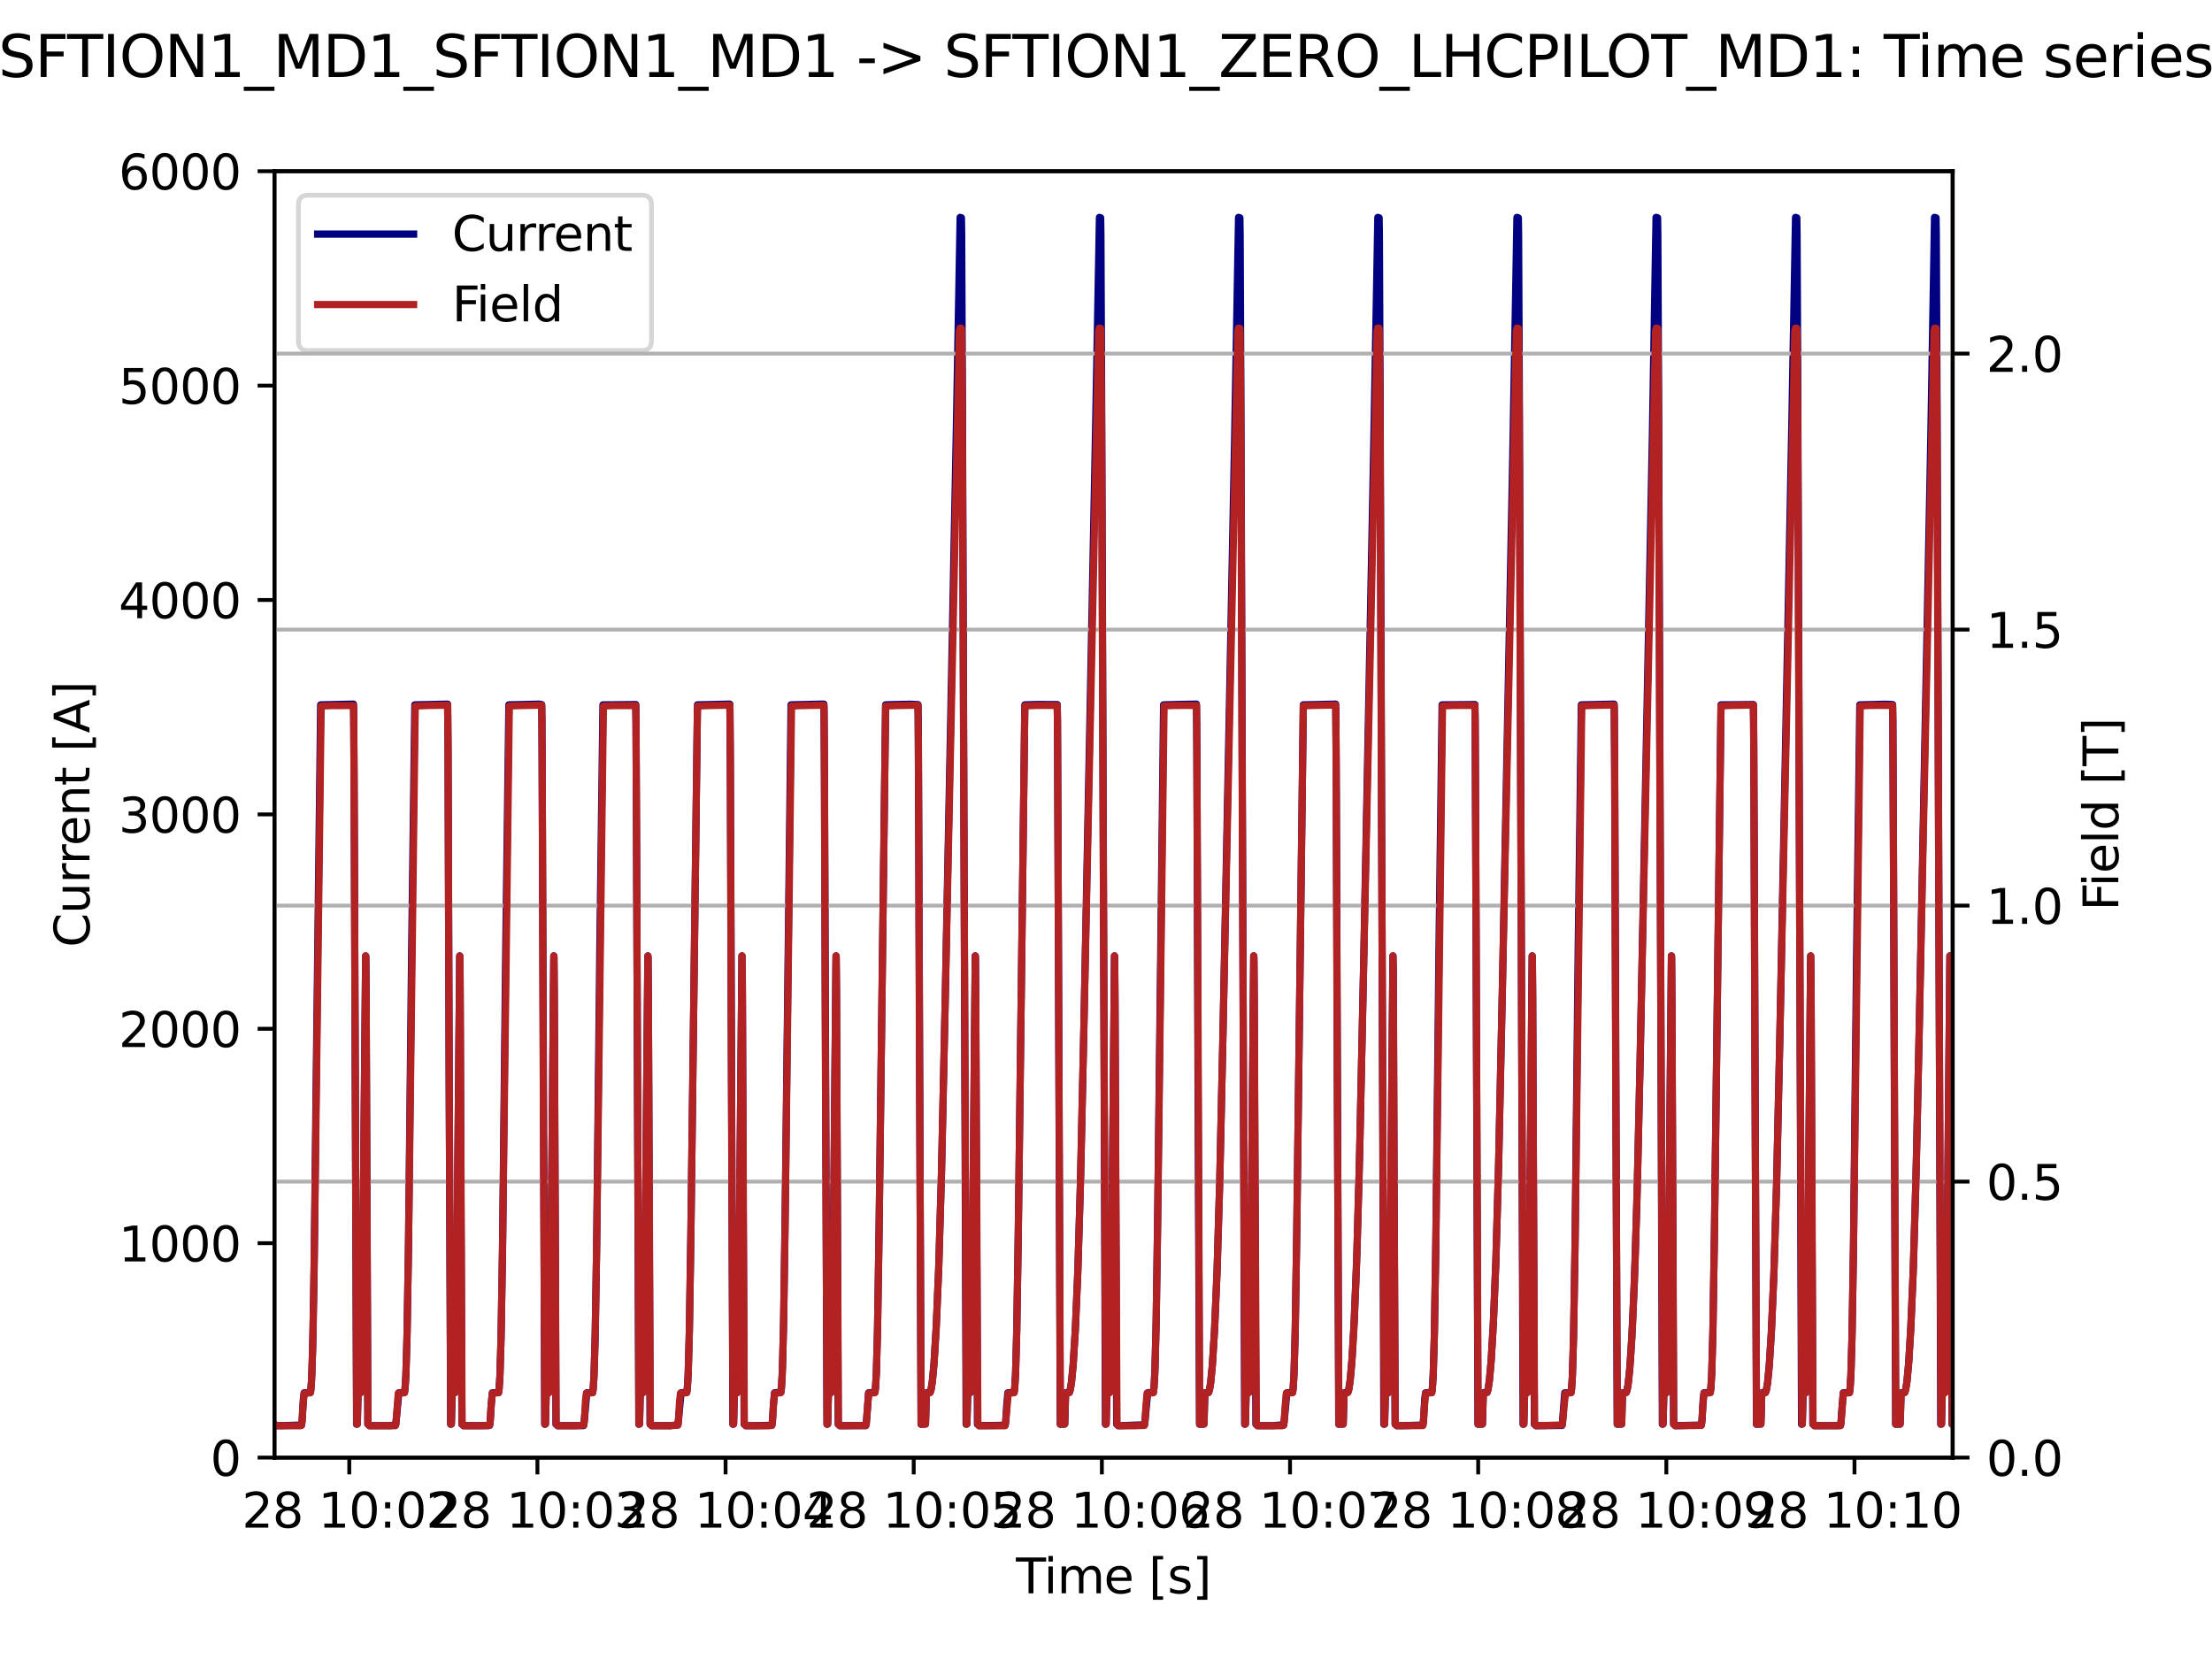<?xml version="1.0" encoding="utf-8" standalone="no"?>
<!DOCTYPE svg PUBLIC "-//W3C//DTD SVG 1.1//EN"
  "http://www.w3.org/Graphics/SVG/1.1/DTD/svg11.dtd">
<svg xmlns:xlink="http://www.w3.org/1999/xlink" width="460.8pt" height="345.6pt" viewBox="0 0 460.8 345.6" xmlns="http://www.w3.org/2000/svg" version="1.1">
 <defs>
  <style type="text/css">*{stroke-linejoin: round; stroke-linecap: butt}</style>
 </defs>
 <g id="figure_1">
  <g id="patch_1">
   <path d="M 0 345.6 
L 460.8 345.6 
L 460.8 0 
L 0 0 
z
" style="fill: #ffffff"/>
  </g>
  <g id="axes_1">
   <g id="patch_2">
    <path d="M 57.17 303.64 
L 406.78 303.64 
L 406.78 35.666 
L 57.17 35.666 
z
" style="fill: #ffffff"/>
   </g>
   <g id="matplotlib.axis_1">
    <g id="xtick_1">
     <g id="line2d_1">
      <defs>
       <path id="m1d687804c3" d="M 0 0 
L 0 3.5 
" style="stroke: #000000; stroke-width: 0.8"/>
      </defs>
      <g>
       <use xlink:href="#m1d687804c3" x="72.76" y="303.64" style="stroke: #000000; stroke-width: 0.8"/>
      </g>
     </g>
     <g id="text_1">
      <!-- 28 10:02 -->
      <g transform="translate(50.399 318.238) scale(0.1 -0.1)">
       <defs>
        <path id="DejaVuSans-32" d="M 1228 531 
L 3431 531 
L 3431 0 
L 469 0 
L 469 531 
Q 828 903 1448 1529 
Q 2069 2156 2228 2338 
Q 2531 2678 2651 2914 
Q 2772 3150 2772 3378 
Q 2772 3750 2511 3984 
Q 2250 4219 1831 4219 
Q 1534 4219 1204 4116 
Q 875 4013 500 3803 
L 500 4441 
Q 881 4594 1212 4672 
Q 1544 4750 1819 4750 
Q 2544 4750 2975 4387 
Q 3406 4025 3406 3419 
Q 3406 3131 3298 2873 
Q 3191 2616 2906 2266 
Q 2828 2175 2409 1742 
Q 1991 1309 1228 531 
z
" transform="scale(0.016)"/>
        <path id="DejaVuSans-38" d="M 2034 2216 
Q 1584 2216 1326 1975 
Q 1069 1734 1069 1313 
Q 1069 891 1326 650 
Q 1584 409 2034 409 
Q 2484 409 2743 651 
Q 3003 894 3003 1313 
Q 3003 1734 2745 1975 
Q 2488 2216 2034 2216 
z
M 1403 2484 
Q 997 2584 770 2862 
Q 544 3141 544 3541 
Q 544 4100 942 4425 
Q 1341 4750 2034 4750 
Q 2731 4750 3128 4425 
Q 3525 4100 3525 3541 
Q 3525 3141 3298 2862 
Q 3072 2584 2669 2484 
Q 3125 2378 3379 2068 
Q 3634 1759 3634 1313 
Q 3634 634 3220 271 
Q 2806 -91 2034 -91 
Q 1263 -91 848 271 
Q 434 634 434 1313 
Q 434 1759 690 2068 
Q 947 2378 1403 2484 
z
M 1172 3481 
Q 1172 3119 1398 2916 
Q 1625 2713 2034 2713 
Q 2441 2713 2670 2916 
Q 2900 3119 2900 3481 
Q 2900 3844 2670 4047 
Q 2441 4250 2034 4250 
Q 1625 4250 1398 4047 
Q 1172 3844 1172 3481 
z
" transform="scale(0.016)"/>
        <path id="DejaVuSans-20" transform="scale(0.016)"/>
        <path id="DejaVuSans-31" d="M 794 531 
L 1825 531 
L 1825 4091 
L 703 3866 
L 703 4441 
L 1819 4666 
L 2450 4666 
L 2450 531 
L 3481 531 
L 3481 0 
L 794 0 
L 794 531 
z
" transform="scale(0.016)"/>
        <path id="DejaVuSans-30" d="M 2034 4250 
Q 1547 4250 1301 3770 
Q 1056 3291 1056 2328 
Q 1056 1369 1301 889 
Q 1547 409 2034 409 
Q 2525 409 2770 889 
Q 3016 1369 3016 2328 
Q 3016 3291 2770 3770 
Q 2525 4250 2034 4250 
z
M 2034 4750 
Q 2819 4750 3233 4129 
Q 3647 3509 3647 2328 
Q 3647 1150 3233 529 
Q 2819 -91 2034 -91 
Q 1250 -91 836 529 
Q 422 1150 422 2328 
Q 422 3509 836 4129 
Q 1250 4750 2034 4750 
z
" transform="scale(0.016)"/>
        <path id="DejaVuSans-3a" d="M 750 794 
L 1409 794 
L 1409 0 
L 750 0 
L 750 794 
z
M 750 3309 
L 1409 3309 
L 1409 2516 
L 750 2516 
L 750 3309 
z
" transform="scale(0.016)"/>
       </defs>
       <use xlink:href="#DejaVuSans-32"/>
       <use xlink:href="#DejaVuSans-38" x="63.623"/>
       <use xlink:href="#DejaVuSans-20" x="127.246"/>
       <use xlink:href="#DejaVuSans-31" x="159.033"/>
       <use xlink:href="#DejaVuSans-30" x="222.656"/>
       <use xlink:href="#DejaVuSans-3a" x="286.279"/>
       <use xlink:href="#DejaVuSans-30" x="319.971"/>
       <use xlink:href="#DejaVuSans-32" x="383.594"/>
      </g>
     </g>
    </g>
    <g id="xtick_2">
     <g id="line2d_2">
      <g>
       <use xlink:href="#m1d687804c3" x="111.955" y="303.64" style="stroke: #000000; stroke-width: 0.8"/>
      </g>
     </g>
     <g id="text_2">
      <!-- 28 10:03 -->
      <g transform="translate(89.594 318.238) scale(0.1 -0.1)">
       <defs>
        <path id="DejaVuSans-33" d="M 2597 2516 
Q 3050 2419 3304 2112 
Q 3559 1806 3559 1356 
Q 3559 666 3084 287 
Q 2609 -91 1734 -91 
Q 1441 -91 1130 -33 
Q 819 25 488 141 
L 488 750 
Q 750 597 1062 519 
Q 1375 441 1716 441 
Q 2309 441 2620 675 
Q 2931 909 2931 1356 
Q 2931 1769 2642 2001 
Q 2353 2234 1838 2234 
L 1294 2234 
L 1294 2753 
L 1863 2753 
Q 2328 2753 2575 2939 
Q 2822 3125 2822 3475 
Q 2822 3834 2567 4026 
Q 2313 4219 1838 4219 
Q 1578 4219 1281 4162 
Q 984 4106 628 3988 
L 628 4550 
Q 988 4650 1302 4700 
Q 1616 4750 1894 4750 
Q 2613 4750 3031 4423 
Q 3450 4097 3450 3541 
Q 3450 3153 3228 2886 
Q 3006 2619 2597 2516 
z
" transform="scale(0.016)"/>
       </defs>
       <use xlink:href="#DejaVuSans-32"/>
       <use xlink:href="#DejaVuSans-38" x="63.623"/>
       <use xlink:href="#DejaVuSans-20" x="127.246"/>
       <use xlink:href="#DejaVuSans-31" x="159.033"/>
       <use xlink:href="#DejaVuSans-30" x="222.656"/>
       <use xlink:href="#DejaVuSans-3a" x="286.279"/>
       <use xlink:href="#DejaVuSans-30" x="319.971"/>
       <use xlink:href="#DejaVuSans-33" x="383.594"/>
      </g>
     </g>
    </g>
    <g id="xtick_3">
     <g id="line2d_3">
      <g>
       <use xlink:href="#m1d687804c3" x="151.151" y="303.64" style="stroke: #000000; stroke-width: 0.8"/>
      </g>
     </g>
     <g id="text_3">
      <!-- 28 10:04 -->
      <g transform="translate(128.79 318.238) scale(0.1 -0.1)">
       <defs>
        <path id="DejaVuSans-34" d="M 2419 4116 
L 825 1625 
L 2419 1625 
L 2419 4116 
z
M 2253 4666 
L 3047 4666 
L 3047 1625 
L 3713 1625 
L 3713 1100 
L 3047 1100 
L 3047 0 
L 2419 0 
L 2419 1100 
L 313 1100 
L 313 1709 
L 2253 4666 
z
" transform="scale(0.016)"/>
       </defs>
       <use xlink:href="#DejaVuSans-32"/>
       <use xlink:href="#DejaVuSans-38" x="63.623"/>
       <use xlink:href="#DejaVuSans-20" x="127.246"/>
       <use xlink:href="#DejaVuSans-31" x="159.033"/>
       <use xlink:href="#DejaVuSans-30" x="222.656"/>
       <use xlink:href="#DejaVuSans-3a" x="286.279"/>
       <use xlink:href="#DejaVuSans-30" x="319.971"/>
       <use xlink:href="#DejaVuSans-34" x="383.594"/>
      </g>
     </g>
    </g>
    <g id="xtick_4">
     <g id="line2d_4">
      <g>
       <use xlink:href="#m1d687804c3" x="190.346" y="303.64" style="stroke: #000000; stroke-width: 0.8"/>
      </g>
     </g>
     <g id="text_4">
      <!-- 28 10:05 -->
      <g transform="translate(167.985 318.238) scale(0.1 -0.1)">
       <defs>
        <path id="DejaVuSans-35" d="M 691 4666 
L 3169 4666 
L 3169 4134 
L 1269 4134 
L 1269 2991 
Q 1406 3038 1543 3061 
Q 1681 3084 1819 3084 
Q 2600 3084 3056 2656 
Q 3513 2228 3513 1497 
Q 3513 744 3044 326 
Q 2575 -91 1722 -91 
Q 1428 -91 1123 -41 
Q 819 9 494 109 
L 494 744 
Q 775 591 1075 516 
Q 1375 441 1709 441 
Q 2250 441 2565 725 
Q 2881 1009 2881 1497 
Q 2881 1984 2565 2268 
Q 2250 2553 1709 2553 
Q 1456 2553 1204 2497 
Q 953 2441 691 2322 
L 691 4666 
z
" transform="scale(0.016)"/>
       </defs>
       <use xlink:href="#DejaVuSans-32"/>
       <use xlink:href="#DejaVuSans-38" x="63.623"/>
       <use xlink:href="#DejaVuSans-20" x="127.246"/>
       <use xlink:href="#DejaVuSans-31" x="159.033"/>
       <use xlink:href="#DejaVuSans-30" x="222.656"/>
       <use xlink:href="#DejaVuSans-3a" x="286.279"/>
       <use xlink:href="#DejaVuSans-30" x="319.971"/>
       <use xlink:href="#DejaVuSans-35" x="383.594"/>
      </g>
     </g>
    </g>
    <g id="xtick_5">
     <g id="line2d_5">
      <g>
       <use xlink:href="#m1d687804c3" x="229.542" y="303.64" style="stroke: #000000; stroke-width: 0.8"/>
      </g>
     </g>
     <g id="text_5">
      <!-- 28 10:06 -->
      <g transform="translate(207.181 318.238) scale(0.1 -0.1)">
       <defs>
        <path id="DejaVuSans-36" d="M 2113 2584 
Q 1688 2584 1439 2293 
Q 1191 2003 1191 1497 
Q 1191 994 1439 701 
Q 1688 409 2113 409 
Q 2538 409 2786 701 
Q 3034 994 3034 1497 
Q 3034 2003 2786 2293 
Q 2538 2584 2113 2584 
z
M 3366 4563 
L 3366 3988 
Q 3128 4100 2886 4159 
Q 2644 4219 2406 4219 
Q 1781 4219 1451 3797 
Q 1122 3375 1075 2522 
Q 1259 2794 1537 2939 
Q 1816 3084 2150 3084 
Q 2853 3084 3261 2657 
Q 3669 2231 3669 1497 
Q 3669 778 3244 343 
Q 2819 -91 2113 -91 
Q 1303 -91 875 529 
Q 447 1150 447 2328 
Q 447 3434 972 4092 
Q 1497 4750 2381 4750 
Q 2619 4750 2861 4703 
Q 3103 4656 3366 4563 
z
" transform="scale(0.016)"/>
       </defs>
       <use xlink:href="#DejaVuSans-32"/>
       <use xlink:href="#DejaVuSans-38" x="63.623"/>
       <use xlink:href="#DejaVuSans-20" x="127.246"/>
       <use xlink:href="#DejaVuSans-31" x="159.033"/>
       <use xlink:href="#DejaVuSans-30" x="222.656"/>
       <use xlink:href="#DejaVuSans-3a" x="286.279"/>
       <use xlink:href="#DejaVuSans-30" x="319.971"/>
       <use xlink:href="#DejaVuSans-36" x="383.594"/>
      </g>
     </g>
    </g>
    <g id="xtick_6">
     <g id="line2d_6">
      <g>
       <use xlink:href="#m1d687804c3" x="268.737" y="303.64" style="stroke: #000000; stroke-width: 0.8"/>
      </g>
     </g>
     <g id="text_6">
      <!-- 28 10:07 -->
      <g transform="translate(246.376 318.238) scale(0.1 -0.1)">
       <defs>
        <path id="DejaVuSans-37" d="M 525 4666 
L 3525 4666 
L 3525 4397 
L 1831 0 
L 1172 0 
L 2766 4134 
L 525 4134 
L 525 4666 
z
" transform="scale(0.016)"/>
       </defs>
       <use xlink:href="#DejaVuSans-32"/>
       <use xlink:href="#DejaVuSans-38" x="63.623"/>
       <use xlink:href="#DejaVuSans-20" x="127.246"/>
       <use xlink:href="#DejaVuSans-31" x="159.033"/>
       <use xlink:href="#DejaVuSans-30" x="222.656"/>
       <use xlink:href="#DejaVuSans-3a" x="286.279"/>
       <use xlink:href="#DejaVuSans-30" x="319.971"/>
       <use xlink:href="#DejaVuSans-37" x="383.594"/>
      </g>
     </g>
    </g>
    <g id="xtick_7">
     <g id="line2d_7">
      <g>
       <use xlink:href="#m1d687804c3" x="307.932" y="303.64" style="stroke: #000000; stroke-width: 0.8"/>
      </g>
     </g>
     <g id="text_7">
      <!-- 28 10:08 -->
      <g transform="translate(285.572 318.238) scale(0.1 -0.1)">
       <use xlink:href="#DejaVuSans-32"/>
       <use xlink:href="#DejaVuSans-38" x="63.623"/>
       <use xlink:href="#DejaVuSans-20" x="127.246"/>
       <use xlink:href="#DejaVuSans-31" x="159.033"/>
       <use xlink:href="#DejaVuSans-30" x="222.656"/>
       <use xlink:href="#DejaVuSans-3a" x="286.279"/>
       <use xlink:href="#DejaVuSans-30" x="319.971"/>
       <use xlink:href="#DejaVuSans-38" x="383.594"/>
      </g>
     </g>
    </g>
    <g id="xtick_8">
     <g id="line2d_8">
      <g>
       <use xlink:href="#m1d687804c3" x="347.128" y="303.64" style="stroke: #000000; stroke-width: 0.8"/>
      </g>
     </g>
     <g id="text_8">
      <!-- 28 10:09 -->
      <g transform="translate(324.767 318.238) scale(0.1 -0.1)">
       <defs>
        <path id="DejaVuSans-39" d="M 703 97 
L 703 672 
Q 941 559 1184 500 
Q 1428 441 1663 441 
Q 2288 441 2617 861 
Q 2947 1281 2994 2138 
Q 2813 1869 2534 1725 
Q 2256 1581 1919 1581 
Q 1219 1581 811 2004 
Q 403 2428 403 3163 
Q 403 3881 828 4315 
Q 1253 4750 1959 4750 
Q 2769 4750 3195 4129 
Q 3622 3509 3622 2328 
Q 3622 1225 3098 567 
Q 2575 -91 1691 -91 
Q 1453 -91 1209 -44 
Q 966 3 703 97 
z
M 1959 2075 
Q 2384 2075 2632 2365 
Q 2881 2656 2881 3163 
Q 2881 3666 2632 3958 
Q 2384 4250 1959 4250 
Q 1534 4250 1286 3958 
Q 1038 3666 1038 3163 
Q 1038 2656 1286 2365 
Q 1534 2075 1959 2075 
z
" transform="scale(0.016)"/>
       </defs>
       <use xlink:href="#DejaVuSans-32"/>
       <use xlink:href="#DejaVuSans-38" x="63.623"/>
       <use xlink:href="#DejaVuSans-20" x="127.246"/>
       <use xlink:href="#DejaVuSans-31" x="159.033"/>
       <use xlink:href="#DejaVuSans-30" x="222.656"/>
       <use xlink:href="#DejaVuSans-3a" x="286.279"/>
       <use xlink:href="#DejaVuSans-30" x="319.971"/>
       <use xlink:href="#DejaVuSans-39" x="383.594"/>
      </g>
     </g>
    </g>
    <g id="xtick_9">
     <g id="line2d_9">
      <g>
       <use xlink:href="#m1d687804c3" x="386.323" y="303.64" style="stroke: #000000; stroke-width: 0.8"/>
      </g>
     </g>
     <g id="text_9">
      <!-- 28 10:10 -->
      <g transform="translate(363.962 318.238) scale(0.1 -0.1)">
       <use xlink:href="#DejaVuSans-32"/>
       <use xlink:href="#DejaVuSans-38" x="63.623"/>
       <use xlink:href="#DejaVuSans-20" x="127.246"/>
       <use xlink:href="#DejaVuSans-31" x="159.033"/>
       <use xlink:href="#DejaVuSans-30" x="222.656"/>
       <use xlink:href="#DejaVuSans-3a" x="286.279"/>
       <use xlink:href="#DejaVuSans-31" x="319.971"/>
       <use xlink:href="#DejaVuSans-30" x="383.594"/>
      </g>
     </g>
    </g>
    <g id="text_10">
     <!-- Time [s] -->
     <g transform="translate(211.646 331.917) scale(0.1 -0.1)">
      <defs>
       <path id="DejaVuSans-54" d="M -19 4666 
L 3928 4666 
L 3928 4134 
L 2272 4134 
L 2272 0 
L 1638 0 
L 1638 4134 
L -19 4134 
L -19 4666 
z
" transform="scale(0.016)"/>
       <path id="DejaVuSans-69" d="M 603 3500 
L 1178 3500 
L 1178 0 
L 603 0 
L 603 3500 
z
M 603 4863 
L 1178 4863 
L 1178 4134 
L 603 4134 
L 603 4863 
z
" transform="scale(0.016)"/>
       <path id="DejaVuSans-6d" d="M 3328 2828 
Q 3544 3216 3844 3400 
Q 4144 3584 4550 3584 
Q 5097 3584 5394 3201 
Q 5691 2819 5691 2113 
L 5691 0 
L 5113 0 
L 5113 2094 
Q 5113 2597 4934 2840 
Q 4756 3084 4391 3084 
Q 3944 3084 3684 2787 
Q 3425 2491 3425 1978 
L 3425 0 
L 2847 0 
L 2847 2094 
Q 2847 2600 2669 2842 
Q 2491 3084 2119 3084 
Q 1678 3084 1418 2786 
Q 1159 2488 1159 1978 
L 1159 0 
L 581 0 
L 581 3500 
L 1159 3500 
L 1159 2956 
Q 1356 3278 1631 3431 
Q 1906 3584 2284 3584 
Q 2666 3584 2933 3390 
Q 3200 3197 3328 2828 
z
" transform="scale(0.016)"/>
       <path id="DejaVuSans-65" d="M 3597 1894 
L 3597 1613 
L 953 1613 
Q 991 1019 1311 708 
Q 1631 397 2203 397 
Q 2534 397 2845 478 
Q 3156 559 3463 722 
L 3463 178 
Q 3153 47 2828 -22 
Q 2503 -91 2169 -91 
Q 1331 -91 842 396 
Q 353 884 353 1716 
Q 353 2575 817 3079 
Q 1281 3584 2069 3584 
Q 2775 3584 3186 3129 
Q 3597 2675 3597 1894 
z
M 3022 2063 
Q 3016 2534 2758 2815 
Q 2500 3097 2075 3097 
Q 1594 3097 1305 2825 
Q 1016 2553 972 2059 
L 3022 2063 
z
" transform="scale(0.016)"/>
       <path id="DejaVuSans-5b" d="M 550 4863 
L 1875 4863 
L 1875 4416 
L 1125 4416 
L 1125 -397 
L 1875 -397 
L 1875 -844 
L 550 -844 
L 550 4863 
z
" transform="scale(0.016)"/>
       <path id="DejaVuSans-73" d="M 2834 3397 
L 2834 2853 
Q 2591 2978 2328 3040 
Q 2066 3103 1784 3103 
Q 1356 3103 1142 2972 
Q 928 2841 928 2578 
Q 928 2378 1081 2264 
Q 1234 2150 1697 2047 
L 1894 2003 
Q 2506 1872 2764 1633 
Q 3022 1394 3022 966 
Q 3022 478 2636 193 
Q 2250 -91 1575 -91 
Q 1294 -91 989 -36 
Q 684 19 347 128 
L 347 722 
Q 666 556 975 473 
Q 1284 391 1588 391 
Q 1994 391 2212 530 
Q 2431 669 2431 922 
Q 2431 1156 2273 1281 
Q 2116 1406 1581 1522 
L 1381 1569 
Q 847 1681 609 1914 
Q 372 2147 372 2553 
Q 372 3047 722 3315 
Q 1072 3584 1716 3584 
Q 2034 3584 2315 3537 
Q 2597 3491 2834 3397 
z
" transform="scale(0.016)"/>
       <path id="DejaVuSans-5d" d="M 1947 4863 
L 1947 -844 
L 622 -844 
L 622 -397 
L 1369 -397 
L 1369 4416 
L 622 4416 
L 622 4863 
L 1947 4863 
z
" transform="scale(0.016)"/>
      </defs>
      <use xlink:href="#DejaVuSans-54"/>
      <use xlink:href="#DejaVuSans-69" x="57.959"/>
      <use xlink:href="#DejaVuSans-6d" x="85.742"/>
      <use xlink:href="#DejaVuSans-65" x="183.154"/>
      <use xlink:href="#DejaVuSans-20" x="244.678"/>
      <use xlink:href="#DejaVuSans-5b" x="276.465"/>
      <use xlink:href="#DejaVuSans-73" x="315.479"/>
      <use xlink:href="#DejaVuSans-5d" x="367.578"/>
     </g>
    </g>
   </g>
   <g id="matplotlib.axis_2">
    <g id="ytick_1">
     <g id="line2d_10">
      <defs>
       <path id="m967ad8c782" d="M 0 0 
L -3.5 0 
" style="stroke: #000000; stroke-width: 0.8"/>
      </defs>
      <g>
       <use xlink:href="#m967ad8c782" x="57.17" y="303.64" style="stroke: #000000; stroke-width: 0.8"/>
      </g>
     </g>
     <g id="text_11">
      <!-- 0 -->
      <g transform="translate(43.807 307.439) scale(0.1 -0.1)">
       <use xlink:href="#DejaVuSans-30"/>
      </g>
     </g>
    </g>
    <g id="ytick_2">
     <g id="line2d_11">
      <g>
       <use xlink:href="#m967ad8c782" x="57.17" y="258.978" style="stroke: #000000; stroke-width: 0.8"/>
      </g>
     </g>
     <g id="text_12">
      <!-- 1000 -->
      <g transform="translate(24.72 262.777) scale(0.1 -0.1)">
       <use xlink:href="#DejaVuSans-31"/>
       <use xlink:href="#DejaVuSans-30" x="63.623"/>
       <use xlink:href="#DejaVuSans-30" x="127.246"/>
       <use xlink:href="#DejaVuSans-30" x="190.869"/>
      </g>
     </g>
    </g>
    <g id="ytick_3">
     <g id="line2d_12">
      <g>
       <use xlink:href="#m967ad8c782" x="57.17" y="214.315" style="stroke: #000000; stroke-width: 0.8"/>
      </g>
     </g>
     <g id="text_13">
      <!-- 2000 -->
      <g transform="translate(24.72 218.115) scale(0.1 -0.1)">
       <use xlink:href="#DejaVuSans-32"/>
       <use xlink:href="#DejaVuSans-30" x="63.623"/>
       <use xlink:href="#DejaVuSans-30" x="127.246"/>
       <use xlink:href="#DejaVuSans-30" x="190.869"/>
      </g>
     </g>
    </g>
    <g id="ytick_4">
     <g id="line2d_13">
      <g>
       <use xlink:href="#m967ad8c782" x="57.17" y="169.653" style="stroke: #000000; stroke-width: 0.8"/>
      </g>
     </g>
     <g id="text_14">
      <!-- 3000 -->
      <g transform="translate(24.72 173.452) scale(0.1 -0.1)">
       <use xlink:href="#DejaVuSans-33"/>
       <use xlink:href="#DejaVuSans-30" x="63.623"/>
       <use xlink:href="#DejaVuSans-30" x="127.246"/>
       <use xlink:href="#DejaVuSans-30" x="190.869"/>
      </g>
     </g>
    </g>
    <g id="ytick_5">
     <g id="line2d_14">
      <g>
       <use xlink:href="#m967ad8c782" x="57.17" y="124.991" style="stroke: #000000; stroke-width: 0.8"/>
      </g>
     </g>
     <g id="text_15">
      <!-- 4000 -->
      <g transform="translate(24.72 128.79) scale(0.1 -0.1)">
       <use xlink:href="#DejaVuSans-34"/>
       <use xlink:href="#DejaVuSans-30" x="63.623"/>
       <use xlink:href="#DejaVuSans-30" x="127.246"/>
       <use xlink:href="#DejaVuSans-30" x="190.869"/>
      </g>
     </g>
    </g>
    <g id="ytick_6">
     <g id="line2d_15">
      <g>
       <use xlink:href="#m967ad8c782" x="57.17" y="80.328" style="stroke: #000000; stroke-width: 0.8"/>
      </g>
     </g>
     <g id="text_16">
      <!-- 5000 -->
      <g transform="translate(24.72 84.128) scale(0.1 -0.1)">
       <use xlink:href="#DejaVuSans-35"/>
       <use xlink:href="#DejaVuSans-30" x="63.623"/>
       <use xlink:href="#DejaVuSans-30" x="127.246"/>
       <use xlink:href="#DejaVuSans-30" x="190.869"/>
      </g>
     </g>
    </g>
    <g id="ytick_7">
     <g id="line2d_16">
      <g>
       <use xlink:href="#m967ad8c782" x="57.17" y="35.666" style="stroke: #000000; stroke-width: 0.8"/>
      </g>
     </g>
     <g id="text_17">
      <!-- 6000 -->
      <g transform="translate(24.72 39.465) scale(0.1 -0.1)">
       <use xlink:href="#DejaVuSans-36"/>
       <use xlink:href="#DejaVuSans-30" x="63.623"/>
       <use xlink:href="#DejaVuSans-30" x="127.246"/>
       <use xlink:href="#DejaVuSans-30" x="190.869"/>
      </g>
     </g>
    </g>
    <g id="text_18">
     <!-- Current [A] -->
     <g transform="translate(18.64 197.341) rotate(-90) scale(0.1 -0.1)">
      <defs>
       <path id="DejaVuSans-43" d="M 4122 4306 
L 4122 3641 
Q 3803 3938 3442 4084 
Q 3081 4231 2675 4231 
Q 1875 4231 1450 3742 
Q 1025 3253 1025 2328 
Q 1025 1406 1450 917 
Q 1875 428 2675 428 
Q 3081 428 3442 575 
Q 3803 722 4122 1019 
L 4122 359 
Q 3791 134 3420 21 
Q 3050 -91 2638 -91 
Q 1578 -91 968 557 
Q 359 1206 359 2328 
Q 359 3453 968 4101 
Q 1578 4750 2638 4750 
Q 3056 4750 3426 4639 
Q 3797 4528 4122 4306 
z
" transform="scale(0.016)"/>
       <path id="DejaVuSans-75" d="M 544 1381 
L 544 3500 
L 1119 3500 
L 1119 1403 
Q 1119 906 1312 657 
Q 1506 409 1894 409 
Q 2359 409 2629 706 
Q 2900 1003 2900 1516 
L 2900 3500 
L 3475 3500 
L 3475 0 
L 2900 0 
L 2900 538 
Q 2691 219 2414 64 
Q 2138 -91 1772 -91 
Q 1169 -91 856 284 
Q 544 659 544 1381 
z
M 1991 3584 
L 1991 3584 
z
" transform="scale(0.016)"/>
       <path id="DejaVuSans-72" d="M 2631 2963 
Q 2534 3019 2420 3045 
Q 2306 3072 2169 3072 
Q 1681 3072 1420 2755 
Q 1159 2438 1159 1844 
L 1159 0 
L 581 0 
L 581 3500 
L 1159 3500 
L 1159 2956 
Q 1341 3275 1631 3429 
Q 1922 3584 2338 3584 
Q 2397 3584 2469 3576 
Q 2541 3569 2628 3553 
L 2631 2963 
z
" transform="scale(0.016)"/>
       <path id="DejaVuSans-6e" d="M 3513 2113 
L 3513 0 
L 2938 0 
L 2938 2094 
Q 2938 2591 2744 2837 
Q 2550 3084 2163 3084 
Q 1697 3084 1428 2787 
Q 1159 2491 1159 1978 
L 1159 0 
L 581 0 
L 581 3500 
L 1159 3500 
L 1159 2956 
Q 1366 3272 1645 3428 
Q 1925 3584 2291 3584 
Q 2894 3584 3203 3211 
Q 3513 2838 3513 2113 
z
" transform="scale(0.016)"/>
       <path id="DejaVuSans-74" d="M 1172 4494 
L 1172 3500 
L 2356 3500 
L 2356 3053 
L 1172 3053 
L 1172 1153 
Q 1172 725 1289 603 
Q 1406 481 1766 481 
L 2356 481 
L 2356 0 
L 1766 0 
Q 1100 0 847 248 
Q 594 497 594 1153 
L 594 3053 
L 172 3053 
L 172 3500 
L 594 3500 
L 594 4494 
L 1172 4494 
z
" transform="scale(0.016)"/>
       <path id="DejaVuSans-41" d="M 2188 4044 
L 1331 1722 
L 3047 1722 
L 2188 4044 
z
M 1831 4666 
L 2547 4666 
L 4325 0 
L 3669 0 
L 3244 1197 
L 1141 1197 
L 716 0 
L 50 0 
L 1831 4666 
z
" transform="scale(0.016)"/>
      </defs>
      <use xlink:href="#DejaVuSans-43"/>
      <use xlink:href="#DejaVuSans-75" x="69.824"/>
      <use xlink:href="#DejaVuSans-72" x="133.203"/>
      <use xlink:href="#DejaVuSans-72" x="172.566"/>
      <use xlink:href="#DejaVuSans-65" x="211.43"/>
      <use xlink:href="#DejaVuSans-6e" x="272.953"/>
      <use xlink:href="#DejaVuSans-74" x="336.332"/>
      <use xlink:href="#DejaVuSans-20" x="375.541"/>
      <use xlink:href="#DejaVuSans-5b" x="407.328"/>
      <use xlink:href="#DejaVuSans-41" x="446.342"/>
      <use xlink:href="#DejaVuSans-5d" x="514.75"/>
     </g>
    </g>
   </g>
   <g id="line2d_17">
    <path d="M 57.17 296.685 
L 57.549 296.988 
L 58.581 296.989 
L 62.814 296.866 
L 62.945 295.837 
L 63.193 291.444 
L 63.363 290.145 
L 64.643 290.12 
L 64.735 289.699 
L 64.905 287.545 
L 65.127 281.124 
L 65.44 264.272 
L 65.858 226.164 
L 66.799 146.834 
L 67.217 146.818 
L 73.632 146.678 
L 73.671 147.711 
L 73.763 161.383 
L 74.285 296.693 
L 74.39 296.684 
L 74.429 296.652 
L 74.455 295.778 
L 74.586 290.184 
L 74.612 290.187 
L 75.148 290.056 
L 75.239 287.951 
L 75.461 275.146 
L 75.775 242.392 
L 76.167 199.134 
L 76.206 199.388 
L 76.271 207.63 
L 76.624 296.693 
L 76.729 296.682 
L 76.807 296.788 
L 76.964 296.989 
L 81.38 296.989 
L 82.425 296.811 
L 82.556 295.677 
L 83.078 290.146 
L 84.254 290.091 
L 84.359 289.486 
L 84.541 286.741 
L 84.777 278.953 
L 85.09 260.34 
L 85.757 197.769 
L 86.41 146.831 
L 93.23 146.679 
L 93.256 147.081 
L 93.334 155.768 
L 93.583 227.586 
L 93.883 296.693 
L 93.922 296.686 
L 94.027 296.65 
L 94.053 295.788 
L 94.184 290.185 
L 94.21 290.187 
L 94.732 290.145 
L 94.798 289.167 
L 94.954 282.247 
L 95.229 259.534 
L 95.764 199.134 
L 95.843 202.788 
L 96 245.991 
L 96.222 296.695 
L 96.274 296.686 
L 96.405 296.789 
L 96.561 296.989 
L 101.748 296.989 
L 101.996 296.912 
L 102.114 296.127 
L 102.323 292.704 
L 102.558 290.146 
L 103.852 290.091 
L 103.956 289.485 
L 104.139 286.742 
L 104.374 278.952 
L 104.688 260.339 
L 105.354 197.77 
L 106.007 146.83 
L 112.37 146.682 
L 112.841 146.768 
L 112.893 149.945 
L 113.01 175.743 
L 113.481 296.693 
L 113.533 296.685 
L 113.624 296.65 
L 113.651 295.788 
L 113.781 290.186 
L 113.807 290.186 
L 114.343 290.055 
L 114.434 287.951 
L 114.657 275.146 
L 114.97 242.392 
L 115.362 199.134 
L 115.401 199.388 
L 115.467 207.622 
L 115.819 296.694 
L 115.924 296.683 
L 116.002 296.789 
L 116.159 296.99 
L 121.555 296.985 
L 121.633 296.744 
L 121.777 295.324 
L 122.234 290.147 
L 123.449 290.092 
L 123.554 289.485 
L 123.737 286.741 
L 123.972 278.953 
L 124.286 260.34 
L 124.952 197.769 
L 125.605 146.831 
L 132.438 146.768 
L 132.491 149.945 
L 132.608 175.743 
L 133.078 296.694 
L 133.131 296.685 
L 133.222 296.651 
L 133.248 295.783 
L 133.379 290.185 
L 133.405 290.187 
L 133.941 290.055 
L 134.032 287.952 
L 134.254 275.146 
L 134.568 242.393 
L 134.96 199.134 
L 134.999 199.385 
L 135.064 207.629 
L 135.417 296.694 
L 135.522 296.682 
L 135.6 296.789 
L 135.757 296.989 
L 139.676 296.989 
L 141.218 296.811 
L 141.349 295.677 
L 141.871 290.147 
L 143.06 290.052 
L 143.178 289.229 
L 143.361 286.127 
L 143.609 277.16 
L 143.923 257.097 
L 145.294 146.83 
L 152.023 146.679 
L 152.062 147.712 
L 152.154 161.383 
L 152.676 296.692 
L 152.781 296.685 
L 152.82 296.651 
L 152.846 295.781 
L 152.977 290.186 
L 153.003 290.187 
L 153.525 290.146 
L 153.591 289.168 
L 153.747 282.248 
L 154.022 259.535 
L 154.558 199.134 
L 154.636 202.788 
L 154.793 245.991 
L 155.015 296.695 
L 155.067 296.687 
L 155.198 296.789 
L 155.355 296.989 
L 157.406 296.989 
L 160.79 296.912 
L 160.907 296.127 
L 161.116 292.704 
L 161.351 290.146 
L 162.671 290.003 
L 162.802 288.931 
L 162.998 285.088 
L 163.259 274.551 
L 163.572 252.384 
L 164.788 146.834 
L 165.271 146.816 
L 170.941 146.687 
L 171.621 146.678 
L 171.66 147.713 
L 171.751 161.382 
L 172.274 296.693 
L 172.378 296.682 
L 172.418 296.651 
L 172.444 295.783 
L 172.574 290.186 
L 172.6 290.189 
L 173.136 290.055 
L 173.228 287.952 
L 173.45 275.146 
L 173.763 242.393 
L 174.155 199.134 
L 174.194 199.387 
L 174.26 207.629 
L 174.613 296.695 
L 174.717 296.682 
L 174.795 296.788 
L 174.952 296.989 
L 180.361 296.971 
L 180.453 296.58 
L 180.609 294.713 
L 180.949 290.146 
L 180.962 290.147 
L 182.256 290.053 
L 182.373 289.229 
L 182.556 286.127 
L 182.804 277.161 
L 183.118 257.097 
L 184.49 146.829 
L 185.966 146.778 
L 187.586 146.743 
L 189.677 146.704 
L 191.231 146.769 
L 191.284 149.943 
L 191.401 175.743 
L 191.872 296.693 
L 191.924 296.685 
L 192.799 296.65 
L 192.825 295.785 
L 192.982 290.152 
L 193.217 290.129 
L 193.766 290.026 
L 193.949 289.477 
L 194.223 287.759 
L 194.589 283.804 
L 195.046 276.186 
L 195.569 263.606 
L 196.144 243.713 
L 196.889 209.163 
L 199.188 91.268 
L 200.011 45.283 
L 200.024 45.284 
L 200.286 45.37 
L 200.338 48.888 
L 200.481 80.868 
L 201.265 296.691 
L 201.292 296.69 
L 201.422 296.65 
L 201.448 295.787 
L 201.592 290.186 
L 201.605 290.188 
L 202.141 290.055 
L 202.232 287.952 
L 202.454 275.146 
L 202.768 242.392 
L 203.16 199.134 
L 203.199 199.389 
L 203.264 207.628 
L 203.617 296.694 
L 203.722 296.683 
L 203.787 296.735 
L 203.957 296.989 
L 209.392 296.912 
L 209.509 296.126 
L 209.705 292.956 
L 209.954 290.146 
L 211.26 290.052 
L 211.378 289.229 
L 211.561 286.127 
L 211.809 277.161 
L 212.123 257.097 
L 213.494 146.83 
L 215.833 146.758 
L 220.236 146.768 
L 220.288 149.942 
L 220.406 175.743 
L 220.876 296.694 
L 220.928 296.684 
L 221.804 296.65 
L 221.83 295.797 
L 221.987 290.152 
L 222.209 290.128 
L 222.758 290.048 
L 222.927 289.584 
L 223.189 288.071 
L 223.541 284.486 
L 223.999 277.207 
L 224.521 265.092 
L 225.083 246.301 
L 225.776 214.921 
L 228.193 91.269 
L 229.029 45.283 
L 229.29 45.369 
L 229.342 48.888 
L 229.486 80.865 
L 230.283 296.691 
L 230.296 296.69 
L 230.427 296.651 
L 230.453 295.786 
L 230.584 290.184 
L 230.61 290.187 
L 231.145 290.055 
L 231.237 287.951 
L 231.459 275.145 
L 231.772 242.393 
L 232.164 199.135 
L 232.204 199.384 
L 232.269 207.629 
L 232.622 296.693 
L 232.726 296.681 
L 232.805 296.788 
L 232.961 296.99 
L 233.575 296.989 
L 238.423 296.81 
L 238.553 295.677 
L 239.076 290.147 
L 240.278 290.002 
L 240.409 288.931 
L 240.605 285.088 
L 240.866 274.551 
L 241.179 252.384 
L 242.394 146.834 
L 242.826 146.817 
L 245.256 146.751 
L 249.228 146.678 
L 249.254 147.083 
L 249.332 155.77 
L 249.58 227.585 
L 249.881 296.692 
L 249.92 296.687 
L 250.469 296.685 
L 250.808 296.65 
L 250.835 295.788 
L 250.991 290.152 
L 251.24 290.129 
L 251.762 290.047 
L 251.932 289.584 
L 252.193 288.07 
L 252.546 284.487 
L 253.003 277.207 
L 253.526 265.092 
L 254.088 246.301 
L 254.78 214.92 
L 257.197 91.269 
L 258.007 45.283 
L 258.033 45.284 
L 258.295 45.37 
L 258.347 48.888 
L 258.491 80.867 
L 259.288 296.69 
L 259.301 296.689 
L 259.431 296.65 
L 259.458 295.784 
L 259.588 290.186 
L 259.614 290.187 
L 260.15 290.055 
L 260.241 287.952 
L 260.464 275.146 
L 260.777 242.392 
L 261.169 199.134 
L 261.208 199.389 
L 261.274 207.628 
L 261.626 296.694 
L 261.731 296.683 
L 261.809 296.789 
L 261.966 296.989 
L 265.115 296.99 
L 267.427 296.811 
L 267.571 295.505 
L 268.067 290.147 
L 269.269 290.052 
L 269.387 289.229 
L 269.57 286.128 
L 269.818 277.16 
L 270.132 257.097 
L 271.504 146.83 
L 278.232 146.678 
L 278.271 147.711 
L 278.363 161.384 
L 278.885 296.694 
L 278.99 296.684 
L 279.813 296.651 
L 279.839 295.786 
L 279.996 290.152 
L 280.218 290.129 
L 280.793 290.003 
L 280.989 289.359 
L 281.276 287.427 
L 281.655 283.085 
L 282.126 274.855 
L 282.661 261.278 
L 283.249 239.947 
L 284.111 198.927 
L 286.202 91.269 
L 287.025 45.284 
L 287.038 45.284 
L 287.299 45.369 
L 287.352 48.889 
L 287.495 80.867 
L 288.279 296.69 
L 288.305 296.69 
L 288.436 296.651 
L 288.462 295.785 
L 288.593 290.186 
L 288.619 290.187 
L 289.142 290.145 
L 289.207 289.167 
L 289.364 282.247 
L 289.638 259.534 
L 290.174 199.134 
L 290.252 202.788 
L 290.409 245.991 
L 290.631 296.694 
L 290.683 296.687 
L 290.814 296.789 
L 290.971 296.989 
L 292.212 296.989 
L 296.419 296.866 
L 296.549 295.837 
L 296.798 291.444 
L 296.968 290.146 
L 298.261 290.091 
L 298.365 289.486 
L 298.548 286.742 
L 298.784 278.952 
L 299.097 260.339 
L 299.763 197.77 
L 300.417 146.83 
L 307.25 146.768 
L 307.302 149.944 
L 307.42 175.743 
L 307.89 296.693 
L 307.942 296.685 
L 308.818 296.65 
L 308.844 295.786 
L 309.001 290.15 
L 309.301 290.129 
L 309.797 290.003 
L 309.993 289.358 
L 310.268 287.54 
L 310.634 283.449 
L 311.104 275.395 
L 311.627 262.456 
L 312.201 242.119 
L 312.985 205.324 
L 315.22 90.441 
L 316.003 45.283 
L 316.03 45.284 
L 316.304 45.37 
L 316.356 48.887 
L 316.5 80.865 
L 317.284 296.692 
L 317.31 296.69 
L 317.441 296.652 
L 317.467 295.782 
L 317.61 290.186 
L 317.624 290.187 
L 318.159 290.055 
L 318.251 287.952 
L 318.473 275.146 
L 318.786 242.393 
L 319.178 199.135 
L 319.217 199.385 
L 319.283 207.627 
L 319.636 296.695 
L 319.74 296.684 
L 319.818 296.789 
L 319.975 296.989 
L 321.7 296.989 
L 325.397 296.947 
L 325.502 296.375 
L 325.685 293.713 
L 325.972 290.146 
L 327.266 290.092 
L 327.37 289.485 
L 327.553 286.741 
L 327.788 278.953 
L 328.102 260.339 
L 328.768 197.769 
L 329.421 146.83 
L 336.241 146.679 
L 336.281 147.713 
L 336.372 161.381 
L 336.895 296.692 
L 336.999 296.684 
L 337.822 296.65 
L 337.848 295.788 
L 338.005 290.153 
L 338.227 290.129 
L 338.763 290.066 
L 338.92 289.682 
L 339.155 288.45 
L 339.495 285.283 
L 339.926 278.9 
L 340.448 267.562 
L 340.997 250.268 
L 341.65 221.959 
L 344.211 91.269 
L 344.982 45.283 
L 345.047 45.284 
L 345.309 45.37 
L 345.361 48.887 
L 345.505 80.866 
L 346.301 296.691 
L 346.315 296.69 
L 346.445 296.651 
L 346.471 295.783 
L 346.602 290.186 
L 346.628 290.187 
L 347.164 290.055 
L 347.255 287.952 
L 347.477 275.146 
L 347.791 242.393 
L 348.183 199.134 
L 348.222 199.386 
L 348.287 207.624 
L 348.64 296.695 
L 348.745 296.683 
L 348.81 296.735 
L 348.98 296.989 
L 354.428 296.866 
L 354.559 295.837 
L 354.807 291.444 
L 354.977 290.147 
L 356.283 290.052 
L 356.401 289.229 
L 356.584 286.127 
L 356.832 277.161 
L 357.146 257.097 
L 358.517 146.83 
L 365.259 146.768 
L 365.311 149.943 
L 365.429 175.744 
L 365.899 296.693 
L 365.951 296.685 
L 366.827 296.65 
L 366.853 295.789 
L 367.01 290.151 
L 367.258 290.129 
L 367.781 290.047 
L 367.95 289.584 
L 368.199 288.169 
L 368.551 284.65 
L 368.996 277.703 
L 369.518 265.814 
L 370.08 247.313 
L 370.746 217.48 
L 373.229 90.442 
L 374.039 45.283 
L 374.313 45.37 
L 374.365 48.887 
L 374.509 80.867 
L 375.293 296.692 
L 375.319 296.69 
L 375.45 296.651 
L 375.476 295.781 
L 375.607 290.185 
L 375.633 290.186 
L 376.155 290.145 
L 376.221 289.167 
L 376.377 282.247 
L 376.652 259.534 
L 377.187 199.135 
L 377.266 202.788 
L 377.423 245.991 
L 377.645 296.695 
L 377.697 296.687 
L 377.828 296.79 
L 377.984 296.989 
L 382.518 296.988 
L 383.406 296.946 
L 383.511 296.374 
L 383.694 293.712 
L 383.981 290.146 
L 385.275 290.092 
L 385.379 289.485 
L 385.562 286.741 
L 385.797 278.953 
L 386.111 260.34 
L 386.777 197.769 
L 387.431 146.83 
L 392.722 146.703 
L 394.264 146.768 
L 394.316 149.942 
L 394.433 175.743 
L 394.904 296.693 
L 394.956 296.684 
L 395.831 296.65 
L 395.858 295.79 
L 396.014 290.151 
L 396.236 290.129 
L 396.785 290.047 
L 396.955 289.584 
L 397.216 288.07 
L 397.569 284.486 
L 398.013 277.457 
L 398.549 265.091 
L 399.111 246.302 
L 399.803 214.921 
L 402.22 91.269 
L 402.991 45.282 
L 403.056 45.283 
L 403.318 45.371 
L 403.37 48.887 
L 403.514 80.866 
L 404.298 296.691 
L 404.324 296.69 
L 404.454 296.65 
L 404.481 295.779 
L 404.585 290.185 
L 404.637 290.188 
L 405.173 290.056 
L 405.264 287.951 
L 405.487 275.145 
L 405.8 242.393 
L 406.192 199.134 
L 406.231 199.389 
L 406.297 207.63 
L 406.649 296.695 
L 406.754 296.682 
L 406.78 296.684 
L 406.78 296.684 
" clip-path="url(#pa1f7467006)" style="fill: none; stroke: #000080; stroke-width: 1.5; stroke-linecap: square"/>
   </g>
   <g id="patch_3">
    <path d="M 57.17 303.64 
L 57.17 35.666 
" style="fill: none; stroke: #000000; stroke-width: 0.8; stroke-linejoin: miter; stroke-linecap: square"/>
   </g>
   <g id="patch_4">
    <path d="M 406.78 303.64 
L 406.78 35.666 
" style="fill: none; stroke: #000000; stroke-width: 0.8; stroke-linejoin: miter; stroke-linecap: square"/>
   </g>
   <g id="patch_5">
    <path d="M 57.17 303.64 
L 406.78 303.64 
" style="fill: none; stroke: #000000; stroke-width: 0.8; stroke-linejoin: miter; stroke-linecap: square"/>
   </g>
   <g id="patch_6">
    <path d="M 57.17 35.666 
L 406.78 35.666 
" style="fill: none; stroke: #000000; stroke-width: 0.8; stroke-linejoin: miter; stroke-linecap: square"/>
   </g>
   <g id="legend_1">
    <g id="patch_7">
     <path d="M 64.17 73.022 
L 133.723 73.022 
Q 135.723 73.022 135.723 71.022 
L 135.723 42.666 
Q 135.723 40.666 133.723 40.666 
L 64.17 40.666 
Q 62.17 40.666 62.17 42.666 
L 62.17 71.022 
Q 62.17 73.022 64.17 73.022 
z
" style="fill: #ffffff; opacity: 0.8; stroke: #cccccc; stroke-linejoin: miter"/>
    </g>
    <g id="line2d_18">
     <path d="M 66.17 48.765 
L 76.17 48.765 
L 86.17 48.765 
" style="fill: none; stroke: #000080; stroke-width: 1.5; stroke-linecap: square"/>
    </g>
    <g id="text_19">
     <!-- Current -->
     <g transform="translate(94.17 52.265) scale(0.1 -0.1)">
      <use xlink:href="#DejaVuSans-43"/>
      <use xlink:href="#DejaVuSans-75" x="69.824"/>
      <use xlink:href="#DejaVuSans-72" x="133.203"/>
      <use xlink:href="#DejaVuSans-72" x="172.566"/>
      <use xlink:href="#DejaVuSans-65" x="211.43"/>
      <use xlink:href="#DejaVuSans-6e" x="272.953"/>
      <use xlink:href="#DejaVuSans-74" x="336.332"/>
     </g>
    </g>
    <g id="line2d_19">
     <path d="M 66.17 63.443 
L 76.17 63.443 
L 86.17 63.443 
" style="fill: none; stroke: #b22222; stroke-width: 1.5; stroke-linecap: square"/>
    </g>
    <g id="text_20">
     <!-- Field -->
     <g transform="translate(94.17 66.943) scale(0.1 -0.1)">
      <defs>
       <path id="DejaVuSans-46" d="M 628 4666 
L 3309 4666 
L 3309 4134 
L 1259 4134 
L 1259 2759 
L 3109 2759 
L 3109 2228 
L 1259 2228 
L 1259 0 
L 628 0 
L 628 4666 
z
" transform="scale(0.016)"/>
       <path id="DejaVuSans-6c" d="M 603 4863 
L 1178 4863 
L 1178 0 
L 603 0 
L 603 4863 
z
" transform="scale(0.016)"/>
       <path id="DejaVuSans-64" d="M 2906 2969 
L 2906 4863 
L 3481 4863 
L 3481 0 
L 2906 0 
L 2906 525 
Q 2725 213 2448 61 
Q 2172 -91 1784 -91 
Q 1150 -91 751 415 
Q 353 922 353 1747 
Q 353 2572 751 3078 
Q 1150 3584 1784 3584 
Q 2172 3584 2448 3432 
Q 2725 3281 2906 2969 
z
M 947 1747 
Q 947 1113 1208 752 
Q 1469 391 1925 391 
Q 2381 391 2643 752 
Q 2906 1113 2906 1747 
Q 2906 2381 2643 2742 
Q 2381 3103 1925 3103 
Q 1469 3103 1208 2742 
Q 947 2381 947 1747 
z
" transform="scale(0.016)"/>
      </defs>
      <use xlink:href="#DejaVuSans-46"/>
      <use xlink:href="#DejaVuSans-69" x="50.27"/>
      <use xlink:href="#DejaVuSans-65" x="78.053"/>
      <use xlink:href="#DejaVuSans-6c" x="139.576"/>
      <use xlink:href="#DejaVuSans-64" x="167.359"/>
     </g>
    </g>
   </g>
  </g>
  <g id="axes_2">
   <g id="matplotlib.axis_3">
    <g id="ytick_8">
     <g id="line2d_20">
      <path d="M 57.17 303.64 
L 406.78 303.64 
" clip-path="url(#pa1f7467006)" style="fill: none; stroke: #b0b0b0; stroke-width: 0.8; stroke-linecap: square"/>
     </g>
     <g id="line2d_21">
      <defs>
       <path id="m5acb49243a" d="M 0 0 
L 3.5 0 
" style="stroke: #000000; stroke-width: 0.8"/>
      </defs>
      <g>
       <use xlink:href="#m5acb49243a" x="406.78" y="303.64" style="stroke: #000000; stroke-width: 0.8"/>
      </g>
     </g>
     <g id="text_21">
      <!-- 0.0 -->
      <g transform="translate(413.78 307.439) scale(0.1 -0.1)">
       <defs>
        <path id="DejaVuSans-2e" d="M 684 794 
L 1344 794 
L 1344 0 
L 684 0 
L 684 794 
z
" transform="scale(0.016)"/>
       </defs>
       <use xlink:href="#DejaVuSans-30"/>
       <use xlink:href="#DejaVuSans-2e" x="63.623"/>
       <use xlink:href="#DejaVuSans-30" x="95.41"/>
      </g>
     </g>
    </g>
    <g id="ytick_9">
     <g id="line2d_22">
      <path d="M 57.17 246.145 
L 406.78 246.145 
" clip-path="url(#pa1f7467006)" style="fill: none; stroke: #b0b0b0; stroke-width: 0.8; stroke-linecap: square"/>
     </g>
     <g id="line2d_23">
      <g>
       <use xlink:href="#m5acb49243a" x="406.78" y="246.145" style="stroke: #000000; stroke-width: 0.8"/>
      </g>
     </g>
     <g id="text_22">
      <!-- 0.5 -->
      <g transform="translate(413.78 249.944) scale(0.1 -0.1)">
       <use xlink:href="#DejaVuSans-30"/>
       <use xlink:href="#DejaVuSans-2e" x="63.623"/>
       <use xlink:href="#DejaVuSans-35" x="95.41"/>
      </g>
     </g>
    </g>
    <g id="ytick_10">
     <g id="line2d_24">
      <path d="M 57.17 188.649 
L 406.78 188.649 
" clip-path="url(#pa1f7467006)" style="fill: none; stroke: #b0b0b0; stroke-width: 0.8; stroke-linecap: square"/>
     </g>
     <g id="line2d_25">
      <g>
       <use xlink:href="#m5acb49243a" x="406.78" y="188.649" style="stroke: #000000; stroke-width: 0.8"/>
      </g>
     </g>
     <g id="text_23">
      <!-- 1.0 -->
      <g transform="translate(413.78 192.449) scale(0.1 -0.1)">
       <use xlink:href="#DejaVuSans-31"/>
       <use xlink:href="#DejaVuSans-2e" x="63.623"/>
       <use xlink:href="#DejaVuSans-30" x="95.41"/>
      </g>
     </g>
    </g>
    <g id="ytick_11">
     <g id="line2d_26">
      <path d="M 57.17 131.154 
L 406.78 131.154 
" clip-path="url(#pa1f7467006)" style="fill: none; stroke: #b0b0b0; stroke-width: 0.8; stroke-linecap: square"/>
     </g>
     <g id="line2d_27">
      <g>
       <use xlink:href="#m5acb49243a" x="406.78" y="131.154" style="stroke: #000000; stroke-width: 0.8"/>
      </g>
     </g>
     <g id="text_24">
      <!-- 1.5 -->
      <g transform="translate(413.78 134.953) scale(0.1 -0.1)">
       <use xlink:href="#DejaVuSans-31"/>
       <use xlink:href="#DejaVuSans-2e" x="63.623"/>
       <use xlink:href="#DejaVuSans-35" x="95.41"/>
      </g>
     </g>
    </g>
    <g id="ytick_12">
     <g id="line2d_28">
      <path d="M 57.17 73.659 
L 406.78 73.659 
" clip-path="url(#pa1f7467006)" style="fill: none; stroke: #b0b0b0; stroke-width: 0.8; stroke-linecap: square"/>
     </g>
     <g id="line2d_29">
      <g>
       <use xlink:href="#m5acb49243a" x="406.78" y="73.659" style="stroke: #000000; stroke-width: 0.8"/>
      </g>
     </g>
     <g id="text_25">
      <!-- 2.0 -->
      <g transform="translate(413.78 77.458) scale(0.1 -0.1)">
       <use xlink:href="#DejaVuSans-32"/>
       <use xlink:href="#DejaVuSans-2e" x="63.623"/>
       <use xlink:href="#DejaVuSans-30" x="95.41"/>
      </g>
     </g>
    </g>
    <g id="text_26">
     <!-- Field [T] -->
     <g transform="translate(441.282 189.74) rotate(-90) scale(0.1 -0.1)">
      <use xlink:href="#DejaVuSans-46"/>
      <use xlink:href="#DejaVuSans-69" x="50.27"/>
      <use xlink:href="#DejaVuSans-65" x="78.053"/>
      <use xlink:href="#DejaVuSans-6c" x="139.576"/>
      <use xlink:href="#DejaVuSans-64" x="167.359"/>
      <use xlink:href="#DejaVuSans-20" x="230.836"/>
      <use xlink:href="#DejaVuSans-5b" x="262.623"/>
      <use xlink:href="#DejaVuSans-54" x="301.637"/>
      <use xlink:href="#DejaVuSans-5d" x="362.721"/>
     </g>
    </g>
   </g>
   <g id="line2d_30">
    <path d="M 57.17 296.709 
L 57.549 297.017 
L 62.605 297.012 
L 62.801 296.937 
L 62.919 296.165 
L 63.115 293.022 
L 63.363 290.234 
L 64.669 290.136 
L 64.787 289.314 
L 64.97 286.215 
L 65.218 277.245 
L 65.532 257.142 
L 66.904 147.081 
L 68.929 146.991 
L 73.645 146.977 
L 73.697 150 
L 73.815 175.57 
L 74.311 296.677 
L 74.338 296.675 
L 74.429 296.648 
L 74.455 295.778 
L 74.586 290.271 
L 74.612 290.273 
L 75.148 290.14 
L 75.239 288.038 
L 75.461 275.228 
L 75.775 242.407 
L 76.18 199.132 
L 76.206 199.379 
L 76.271 207.558 
L 76.65 296.705 
L 76.729 296.704 
L 76.807 296.811 
L 76.964 297.013 
L 82.373 296.994 
L 82.464 296.611 
L 82.621 294.765 
L 82.974 290.233 
L 84.267 290.136 
L 84.385 289.314 
L 84.568 286.216 
L 84.816 277.244 
L 85.129 257.142 
L 86.501 147.082 
L 88.748 146.985 
L 93.23 146.896 
L 93.256 147.267 
L 93.334 155.714 
L 93.569 223.454 
L 93.909 296.678 
L 94.027 296.648 
L 94.053 295.781 
L 94.184 290.272 
L 94.21 290.273 
L 94.745 290.14 
L 94.837 288.038 
L 95.059 275.228 
L 95.372 242.407 
L 95.777 199.132 
L 95.804 199.377 
L 95.869 207.558 
L 96.261 296.705 
L 96.326 296.703 
L 96.405 296.811 
L 96.561 297.014 
L 99.449 297.016 
L 101.996 296.936 
L 102.114 296.164 
L 102.31 293.021 
L 102.558 290.233 
L 103.865 290.136 
L 103.982 289.314 
L 104.165 286.216 
L 104.414 277.245 
L 104.727 257.143 
L 106.099 147.082 
L 107.824 147 
L 112.827 146.896 
L 112.854 147.268 
L 112.932 155.717 
L 113.167 223.454 
L 113.507 296.678 
L 113.624 296.649 
L 113.651 295.78 
L 113.781 290.272 
L 113.807 290.273 
L 114.343 290.14 
L 114.434 288.039 
L 114.657 275.228 
L 114.97 242.408 
L 115.375 199.133 
L 115.401 199.378 
L 115.467 207.554 
L 115.846 296.706 
L 115.924 296.704 
L 116.002 296.811 
L 116.159 297.014 
L 119.843 297.015 
L 121.607 296.892 
L 121.738 295.879 
L 121.986 291.517 
L 122.156 290.233 
L 123.463 290.136 
L 123.58 289.314 
L 123.763 286.216 
L 124.011 277.245 
L 124.325 257.142 
L 125.697 147.082 
L 127.63 146.994 
L 132.438 146.978 
L 132.491 150.003 
L 132.608 175.571 
L 133.105 296.679 
L 133.131 296.677 
L 133.222 296.649 
L 133.248 295.779 
L 133.379 290.272 
L 133.405 290.275 
L 133.941 290.141 
L 134.032 288.04 
L 134.254 275.229 
L 134.568 242.408 
L 134.973 199.134 
L 134.999 199.378 
L 135.064 207.56 
L 135.482 296.706 
L 135.522 296.705 
L 135.6 296.812 
L 135.757 297.015 
L 139.337 297.016 
L 141.205 296.893 
L 141.336 295.88 
L 141.571 291.769 
L 141.754 290.233 
L 143.06 290.136 
L 143.178 289.314 
L 143.361 286.216 
L 143.609 277.245 
L 143.923 257.143 
L 145.294 147.082 
L 147.228 146.994 
L 152.023 146.896 
L 152.049 147.267 
L 152.127 155.714 
L 152.363 223.454 
L 152.702 296.677 
L 152.82 296.648 
L 152.846 295.779 
L 152.977 290.273 
L 153.003 290.274 
L 153.538 290.14 
L 153.63 288.039 
L 153.852 275.229 
L 154.166 242.407 
L 154.571 199.133 
L 154.597 199.377 
L 154.662 207.556 
L 155.054 296.705 
L 155.119 296.704 
L 155.198 296.811 
L 155.355 297.014 
L 160.149 297.013 
L 160.79 296.937 
L 160.907 296.165 
L 161.103 293.022 
L 161.351 290.233 
L 162.658 290.136 
L 162.776 289.314 
L 162.958 286.216 
L 163.207 277.245 
L 163.52 257.143 
L 164.892 147.083 
L 166.538 147.002 
L 171.621 146.897 
L 171.647 147.268 
L 171.725 155.717 
L 171.96 223.455 
L 172.3 296.679 
L 172.418 296.649 
L 172.444 295.78 
L 172.574 290.273 
L 172.6 290.274 
L 173.136 290.141 
L 173.228 288.039 
L 173.45 275.229 
L 173.763 242.408 
L 174.168 199.133 
L 174.194 199.379 
L 174.26 207.56 
L 174.652 296.706 
L 174.717 296.704 
L 174.795 296.812 
L 174.952 297.015 
L 180.374 296.971 
L 180.479 296.41 
L 180.649 294.024 
L 180.949 290.233 
L 182.256 290.136 
L 182.373 289.314 
L 182.556 286.216 
L 182.804 277.245 
L 183.118 257.143 
L 184.49 147.083 
L 186.632 146.989 
L 191.218 146.897 
L 191.244 147.268 
L 191.323 155.716 
L 191.558 223.454 
L 191.898 296.678 
L 192.799 296.657 
L 192.825 295.789 
L 192.982 290.238 
L 193.204 290.214 
L 193.766 290.11 
L 193.949 289.563 
L 194.21 287.954 
L 194.563 284.243 
L 195.02 276.794 
L 195.543 264.429 
L 196.105 245.308 
L 196.81 212.988 
L 199.854 68.96 
L 199.998 68.346 
L 200.286 68.387 
L 200.338 70.22 
L 200.468 86.652 
L 200.795 171.622 
L 201.344 296.686 
L 201.422 296.657 
L 201.448 295.79 
L 201.592 290.273 
L 201.605 290.275 
L 202.141 290.141 
L 202.232 288.04 
L 202.454 275.23 
L 202.768 242.41 
L 203.173 199.128 
L 203.199 199.375 
L 203.264 207.556 
L 203.709 296.706 
L 203.722 296.706 
L 203.8 296.812 
L 203.957 297.015 
L 209.353 297.01 
L 209.431 296.774 
L 209.575 295.374 
L 210.032 290.235 
L 211.26 290.138 
L 211.378 289.316 
L 211.561 286.217 
L 211.809 277.246 
L 212.123 257.144 
L 213.494 147.052 
L 216.029 146.95 
L 220.236 146.949 
L 220.288 149.979 
L 220.406 175.562 
L 220.902 296.677 
L 220.928 296.676 
L 221.804 296.657 
L 221.83 295.79 
L 221.987 290.239 
L 222.222 290.214 
L 222.771 290.111 
L 222.954 289.564 
L 223.215 287.955 
L 223.568 284.244 
L 224.025 276.796 
L 224.547 264.43 
L 225.109 245.309 
L 225.815 212.988 
L 228.859 68.96 
L 229.003 68.346 
L 229.29 68.387 
L 229.342 70.221 
L 229.473 86.653 
L 229.8 171.622 
L 230.348 296.687 
L 230.427 296.658 
L 230.453 295.792 
L 230.584 290.274 
L 230.61 290.276 
L 231.145 290.142 
L 231.237 288.042 
L 231.459 275.232 
L 231.772 242.411 
L 232.178 199.129 
L 232.204 199.375 
L 232.269 207.558 
L 232.687 296.707 
L 232.726 296.705 
L 232.805 296.813 
L 232.961 297.017 
L 235.979 297.019 
L 238.397 296.94 
L 238.514 296.168 
L 238.71 293.025 
L 238.958 290.235 
L 240.265 290.137 
L 240.382 289.315 
L 240.565 286.216 
L 240.814 277.245 
L 241.127 257.144 
L 242.499 147.051 
L 244.537 146.961 
L 249.241 146.947 
L 249.293 149.979 
L 249.41 175.56 
L 249.92 296.675 
L 249.933 296.674 
L 250.808 296.655 
L 250.835 295.787 
L 250.991 290.239 
L 251.253 290.214 
L 251.775 290.111 
L 251.958 289.563 
L 252.219 287.955 
L 252.572 284.244 
L 253.029 276.795 
L 253.552 264.43 
L 254.114 245.309 
L 254.819 212.987 
L 257.864 68.96 
L 258.007 68.346 
L 258.295 68.387 
L 258.347 70.22 
L 258.478 86.653 
L 258.804 171.622 
L 259.353 296.686 
L 259.431 296.657 
L 259.458 295.788 
L 259.588 290.273 
L 259.614 290.275 
L 260.15 290.142 
L 260.241 288.041 
L 260.464 275.23 
L 260.777 242.41 
L 261.182 199.129 
L 261.208 199.375 
L 261.274 207.556 
L 261.718 296.706 
L 261.731 296.705 
L 261.809 296.813 
L 261.966 297.015 
L 267.009 297.015 
L 267.401 296.939 
L 267.519 296.167 
L 267.715 293.023 
L 267.963 290.235 
L 269.269 290.138 
L 269.387 289.316 
L 269.57 286.217 
L 269.818 277.246 
L 270.132 257.144 
L 271.504 147.051 
L 273.267 146.968 
L 278.232 146.866 
L 278.258 147.239 
L 278.337 155.698 
L 278.572 223.45 
L 278.912 296.676 
L 279.813 296.656 
L 279.839 295.789 
L 279.996 290.239 
L 280.218 290.214 
L 280.78 290.111 
L 280.963 289.563 
L 281.224 287.955 
L 281.577 284.243 
L 282.034 276.795 
L 282.557 264.429 
L 283.118 245.308 
L 283.824 212.987 
L 286.868 68.96 
L 287.012 68.345 
L 287.299 68.386 
L 287.352 70.22 
L 287.482 86.652 
L 287.809 171.621 
L 288.358 296.686 
L 288.436 296.657 
L 288.462 295.788 
L 288.593 290.273 
L 288.619 290.274 
L 289.142 290.23 
L 289.207 289.255 
L 289.364 282.338 
L 289.638 259.59 
L 290.187 199.128 
L 290.252 202.73 
L 290.409 245.939 
L 290.657 296.706 
L 290.683 296.705 
L 290.814 296.812 
L 290.971 297.016 
L 296.393 296.973 
L 296.497 296.411 
L 296.68 293.775 
L 296.968 290.235 
L 298.274 290.138 
L 298.392 289.316 
L 298.575 286.217 
L 298.823 277.246 
L 299.136 257.144 
L 300.508 147.051 
L 302.964 146.951 
L 307.25 146.948 
L 307.302 149.98 
L 307.42 175.561 
L 307.916 296.676 
L 307.942 296.675 
L 308.818 296.656 
L 308.844 295.788 
L 309.001 290.238 
L 309.249 290.215 
L 309.797 290.088 
L 309.98 289.506 
L 310.255 287.741 
L 310.621 283.722 
L 311.078 276.018 
L 311.6 263.298 
L 312.175 243.213 
L 312.933 207.868 
L 315.873 68.96 
L 316.016 68.346 
L 316.304 68.387 
L 316.356 70.221 
L 316.487 86.654 
L 316.813 171.622 
L 317.362 296.687 
L 317.441 296.657 
L 317.467 295.787 
L 317.61 290.274 
L 317.624 290.275 
L 318.159 290.142 
L 318.251 288.041 
L 318.473 275.23 
L 318.786 242.41 
L 319.191 199.128 
L 319.217 199.373 
L 319.283 207.556 
L 319.675 296.706 
L 319.74 296.705 
L 319.818 296.812 
L 319.975 297.016 
L 325.436 296.84 
L 325.567 295.722 
L 326.103 290.234 
L 327.279 290.137 
L 327.396 289.315 
L 327.579 286.217 
L 327.827 277.245 
L 328.141 257.143 
L 329.513 147.051 
L 331.459 146.962 
L 336.241 146.865 
L 336.267 147.237 
L 336.346 155.697 
L 336.581 223.449 
L 336.921 296.676 
L 337.822 296.655 
L 337.848 295.788 
L 338.005 290.24 
L 338.24 290.215 
L 338.802 290.088 
L 338.998 289.446 
L 339.272 287.63 
L 339.638 283.543 
L 340.109 275.487 
L 340.631 262.527 
L 341.206 242.146 
L 341.99 205.308 
L 344.877 68.96 
L 345.021 68.346 
L 345.309 68.387 
L 345.361 70.22 
L 345.491 86.655 
L 345.818 171.622 
L 346.367 296.687 
L 346.445 296.658 
L 346.471 295.787 
L 346.615 290.273 
L 346.628 290.275 
L 347.164 290.141 
L 347.255 288.04 
L 347.477 275.23 
L 347.791 242.409 
L 348.196 199.128 
L 348.222 199.373 
L 348.287 207.553 
L 348.679 296.707 
L 348.745 296.706 
L 348.823 296.812 
L 348.98 297.015 
L 354.415 296.938 
L 354.533 296.166 
L 354.728 293.023 
L 354.977 290.234 
L 356.283 290.137 
L 356.401 289.315 
L 356.584 286.216 
L 356.832 277.245 
L 357.146 257.143 
L 358.517 147.05 
L 360.66 146.957 
L 365.246 146.864 
L 365.272 147.237 
L 365.35 155.696 
L 365.586 223.448 
L 365.925 296.674 
L 366.827 296.654 
L 366.853 295.787 
L 367.01 290.238 
L 367.258 290.214 
L 367.794 290.111 
L 367.977 289.563 
L 368.238 287.955 
L 368.591 284.244 
L 369.048 276.795 
L 369.57 264.43 
L 370.132 245.309 
L 370.838 212.987 
L 373.882 68.961 
L 374.026 68.346 
L 374.313 68.387 
L 374.365 70.221 
L 374.496 86.654 
L 374.823 171.622 
L 375.371 296.687 
L 375.45 296.658 
L 375.476 295.789 
L 375.607 290.274 
L 375.633 290.274 
L 376.168 290.142 
L 376.26 288.04 
L 376.482 275.23 
L 376.796 242.409 
L 377.201 199.128 
L 377.227 199.373 
L 377.292 207.556 
L 377.684 296.707 
L 377.749 296.706 
L 377.815 296.759 
L 377.984 297.015 
L 383.393 296.997 
L 383.485 296.614 
L 383.642 294.768 
L 383.994 290.235 
L 385.288 290.137 
L 385.405 289.316 
L 385.588 286.217 
L 385.837 277.246 
L 386.15 257.144 
L 387.522 147.051 
L 389.56 146.961 
L 394.264 146.948 
L 394.316 149.978 
L 394.433 175.561 
L 394.93 296.677 
L 394.956 296.676 
L 395.818 296.691 
L 395.844 296.479 
L 396.067 290.218 
L 396.811 290.088 
L 396.994 289.507 
L 397.269 287.742 
L 397.634 283.723 
L 398.092 276.019 
L 398.614 263.299 
L 399.189 243.214 
L 399.947 207.869 
L 402.887 68.961 
L 403.03 68.348 
L 403.318 68.389 
L 403.37 70.223 
L 403.501 86.656 
L 403.827 171.624 
L 404.35 296.689 
L 404.376 296.688 
L 404.454 296.659 
L 404.481 295.791 
L 404.611 290.274 
L 404.637 290.276 
L 405.173 290.142 
L 405.264 288.041 
L 405.487 275.231 
L 405.8 242.411 
L 406.205 199.129 
L 406.231 199.375 
L 406.297 207.558 
L 406.689 296.707 
L 406.754 296.705 
L 406.78 296.709 
L 406.78 296.709 
" clip-path="url(#pa1f7467006)" style="fill: none; stroke: #b22222; stroke-width: 1.5; stroke-linecap: square"/>
   </g>
   <g id="patch_8">
    <path d="M 57.17 303.64 
L 57.17 35.666 
" style="fill: none; stroke: #000000; stroke-width: 0.8; stroke-linejoin: miter; stroke-linecap: square"/>
   </g>
   <g id="patch_9">
    <path d="M 406.78 303.64 
L 406.78 35.666 
" style="fill: none; stroke: #000000; stroke-width: 0.8; stroke-linejoin: miter; stroke-linecap: square"/>
   </g>
   <g id="patch_10">
    <path d="M 57.17 303.64 
L 406.78 303.64 
" style="fill: none; stroke: #000000; stroke-width: 0.8; stroke-linejoin: miter; stroke-linecap: square"/>
   </g>
   <g id="patch_11">
    <path d="M 57.17 35.666 
L 406.78 35.666 
" style="fill: none; stroke: #000000; stroke-width: 0.8; stroke-linejoin: miter; stroke-linecap: square"/>
   </g>
  </g>
  <g id="text_27">
   <!-- SFTION1_MD1_SFTION1_MD1 -&gt; SFTION1_ZERO_LHCPILOT_MD1: Time series -->
   <g transform="translate(-0.33 16.03) scale(0.12 -0.12)">
    <defs>
     <path id="DejaVuSans-53" d="M 3425 4513 
L 3425 3897 
Q 3066 4069 2747 4153 
Q 2428 4238 2131 4238 
Q 1616 4238 1336 4038 
Q 1056 3838 1056 3469 
Q 1056 3159 1242 3001 
Q 1428 2844 1947 2747 
L 2328 2669 
Q 3034 2534 3370 2195 
Q 3706 1856 3706 1288 
Q 3706 609 3251 259 
Q 2797 -91 1919 -91 
Q 1588 -91 1214 -16 
Q 841 59 441 206 
L 441 856 
Q 825 641 1194 531 
Q 1563 422 1919 422 
Q 2459 422 2753 634 
Q 3047 847 3047 1241 
Q 3047 1584 2836 1778 
Q 2625 1972 2144 2069 
L 1759 2144 
Q 1053 2284 737 2584 
Q 422 2884 422 3419 
Q 422 4038 858 4394 
Q 1294 4750 2059 4750 
Q 2388 4750 2728 4690 
Q 3069 4631 3425 4513 
z
" transform="scale(0.016)"/>
     <path id="DejaVuSans-49" d="M 628 4666 
L 1259 4666 
L 1259 0 
L 628 0 
L 628 4666 
z
" transform="scale(0.016)"/>
     <path id="DejaVuSans-4f" d="M 2522 4238 
Q 1834 4238 1429 3725 
Q 1025 3213 1025 2328 
Q 1025 1447 1429 934 
Q 1834 422 2522 422 
Q 3209 422 3611 934 
Q 4013 1447 4013 2328 
Q 4013 3213 3611 3725 
Q 3209 4238 2522 4238 
z
M 2522 4750 
Q 3503 4750 4090 4092 
Q 4678 3434 4678 2328 
Q 4678 1225 4090 567 
Q 3503 -91 2522 -91 
Q 1538 -91 948 565 
Q 359 1222 359 2328 
Q 359 3434 948 4092 
Q 1538 4750 2522 4750 
z
" transform="scale(0.016)"/>
     <path id="DejaVuSans-4e" d="M 628 4666 
L 1478 4666 
L 3547 763 
L 3547 4666 
L 4159 4666 
L 4159 0 
L 3309 0 
L 1241 3903 
L 1241 0 
L 628 0 
L 628 4666 
z
" transform="scale(0.016)"/>
     <path id="DejaVuSans-5f" d="M 3263 -1063 
L 3263 -1509 
L -63 -1509 
L -63 -1063 
L 3263 -1063 
z
" transform="scale(0.016)"/>
     <path id="DejaVuSans-4d" d="M 628 4666 
L 1569 4666 
L 2759 1491 
L 3956 4666 
L 4897 4666 
L 4897 0 
L 4281 0 
L 4281 4097 
L 3078 897 
L 2444 897 
L 1241 4097 
L 1241 0 
L 628 0 
L 628 4666 
z
" transform="scale(0.016)"/>
     <path id="DejaVuSans-44" d="M 1259 4147 
L 1259 519 
L 2022 519 
Q 2988 519 3436 956 
Q 3884 1394 3884 2338 
Q 3884 3275 3436 3711 
Q 2988 4147 2022 4147 
L 1259 4147 
z
M 628 4666 
L 1925 4666 
Q 3281 4666 3915 4102 
Q 4550 3538 4550 2338 
Q 4550 1131 3912 565 
Q 3275 0 1925 0 
L 628 0 
L 628 4666 
z
" transform="scale(0.016)"/>
     <path id="DejaVuSans-2d" d="M 313 2009 
L 1997 2009 
L 1997 1497 
L 313 1497 
L 313 2009 
z
" transform="scale(0.016)"/>
     <path id="DejaVuSans-3e" d="M 678 3150 
L 678 3719 
L 4684 2266 
L 4684 1747 
L 678 294 
L 678 863 
L 3897 2003 
L 678 3150 
z
" transform="scale(0.016)"/>
     <path id="DejaVuSans-5a" d="M 359 4666 
L 4025 4666 
L 4025 4184 
L 1075 531 
L 4097 531 
L 4097 0 
L 288 0 
L 288 481 
L 3238 4134 
L 359 4134 
L 359 4666 
z
" transform="scale(0.016)"/>
     <path id="DejaVuSans-45" d="M 628 4666 
L 3578 4666 
L 3578 4134 
L 1259 4134 
L 1259 2753 
L 3481 2753 
L 3481 2222 
L 1259 2222 
L 1259 531 
L 3634 531 
L 3634 0 
L 628 0 
L 628 4666 
z
" transform="scale(0.016)"/>
     <path id="DejaVuSans-52" d="M 2841 2188 
Q 3044 2119 3236 1894 
Q 3428 1669 3622 1275 
L 4263 0 
L 3584 0 
L 2988 1197 
Q 2756 1666 2539 1819 
Q 2322 1972 1947 1972 
L 1259 1972 
L 1259 0 
L 628 0 
L 628 4666 
L 2053 4666 
Q 2853 4666 3247 4331 
Q 3641 3997 3641 3322 
Q 3641 2881 3436 2590 
Q 3231 2300 2841 2188 
z
M 1259 4147 
L 1259 2491 
L 2053 2491 
Q 2509 2491 2742 2702 
Q 2975 2913 2975 3322 
Q 2975 3731 2742 3939 
Q 2509 4147 2053 4147 
L 1259 4147 
z
" transform="scale(0.016)"/>
     <path id="DejaVuSans-4c" d="M 628 4666 
L 1259 4666 
L 1259 531 
L 3531 531 
L 3531 0 
L 628 0 
L 628 4666 
z
" transform="scale(0.016)"/>
     <path id="DejaVuSans-48" d="M 628 4666 
L 1259 4666 
L 1259 2753 
L 3553 2753 
L 3553 4666 
L 4184 4666 
L 4184 0 
L 3553 0 
L 3553 2222 
L 1259 2222 
L 1259 0 
L 628 0 
L 628 4666 
z
" transform="scale(0.016)"/>
     <path id="DejaVuSans-50" d="M 1259 4147 
L 1259 2394 
L 2053 2394 
Q 2494 2394 2734 2622 
Q 2975 2850 2975 3272 
Q 2975 3691 2734 3919 
Q 2494 4147 2053 4147 
L 1259 4147 
z
M 628 4666 
L 2053 4666 
Q 2838 4666 3239 4311 
Q 3641 3956 3641 3272 
Q 3641 2581 3239 2228 
Q 2838 1875 2053 1875 
L 1259 1875 
L 1259 0 
L 628 0 
L 628 4666 
z
" transform="scale(0.016)"/>
    </defs>
    <use xlink:href="#DejaVuSans-53"/>
    <use xlink:href="#DejaVuSans-46" x="63.477"/>
    <use xlink:href="#DejaVuSans-54" x="119.246"/>
    <use xlink:href="#DejaVuSans-49" x="180.33"/>
    <use xlink:href="#DejaVuSans-4f" x="209.822"/>
    <use xlink:href="#DejaVuSans-4e" x="288.533"/>
    <use xlink:href="#DejaVuSans-31" x="363.338"/>
    <use xlink:href="#DejaVuSans-5f" x="426.961"/>
    <use xlink:href="#DejaVuSans-4d" x="476.961"/>
    <use xlink:href="#DejaVuSans-44" x="563.24"/>
    <use xlink:href="#DejaVuSans-31" x="640.242"/>
    <use xlink:href="#DejaVuSans-5f" x="703.865"/>
    <use xlink:href="#DejaVuSans-53" x="753.865"/>
    <use xlink:href="#DejaVuSans-46" x="817.342"/>
    <use xlink:href="#DejaVuSans-54" x="873.111"/>
    <use xlink:href="#DejaVuSans-49" x="934.195"/>
    <use xlink:href="#DejaVuSans-4f" x="963.688"/>
    <use xlink:href="#DejaVuSans-4e" x="1042.398"/>
    <use xlink:href="#DejaVuSans-31" x="1117.203"/>
    <use xlink:href="#DejaVuSans-5f" x="1180.826"/>
    <use xlink:href="#DejaVuSans-4d" x="1230.826"/>
    <use xlink:href="#DejaVuSans-44" x="1317.105"/>
    <use xlink:href="#DejaVuSans-31" x="1394.107"/>
    <use xlink:href="#DejaVuSans-20" x="1457.73"/>
    <use xlink:href="#DejaVuSans-2d" x="1489.518"/>
    <use xlink:href="#DejaVuSans-3e" x="1525.602"/>
    <use xlink:href="#DejaVuSans-20" x="1609.391"/>
    <use xlink:href="#DejaVuSans-53" x="1641.178"/>
    <use xlink:href="#DejaVuSans-46" x="1704.654"/>
    <use xlink:href="#DejaVuSans-54" x="1760.424"/>
    <use xlink:href="#DejaVuSans-49" x="1821.508"/>
    <use xlink:href="#DejaVuSans-4f" x="1851"/>
    <use xlink:href="#DejaVuSans-4e" x="1929.711"/>
    <use xlink:href="#DejaVuSans-31" x="2004.516"/>
    <use xlink:href="#DejaVuSans-5f" x="2068.139"/>
    <use xlink:href="#DejaVuSans-5a" x="2118.139"/>
    <use xlink:href="#DejaVuSans-45" x="2186.645"/>
    <use xlink:href="#DejaVuSans-52" x="2249.828"/>
    <use xlink:href="#DejaVuSans-4f" x="2319.311"/>
    <use xlink:href="#DejaVuSans-5f" x="2398.021"/>
    <use xlink:href="#DejaVuSans-4c" x="2448.021"/>
    <use xlink:href="#DejaVuSans-48" x="2503.734"/>
    <use xlink:href="#DejaVuSans-43" x="2578.93"/>
    <use xlink:href="#DejaVuSans-50" x="2648.754"/>
    <use xlink:href="#DejaVuSans-49" x="2709.057"/>
    <use xlink:href="#DejaVuSans-4c" x="2738.549"/>
    <use xlink:href="#DejaVuSans-4f" x="2790.637"/>
    <use xlink:href="#DejaVuSans-54" x="2869.348"/>
    <use xlink:href="#DejaVuSans-5f" x="2930.432"/>
    <use xlink:href="#DejaVuSans-4d" x="2980.432"/>
    <use xlink:href="#DejaVuSans-44" x="3066.711"/>
    <use xlink:href="#DejaVuSans-31" x="3143.713"/>
    <use xlink:href="#DejaVuSans-3a" x="3207.336"/>
    <use xlink:href="#DejaVuSans-20" x="3241.027"/>
    <use xlink:href="#DejaVuSans-54" x="3272.814"/>
    <use xlink:href="#DejaVuSans-69" x="3330.773"/>
    <use xlink:href="#DejaVuSans-6d" x="3358.557"/>
    <use xlink:href="#DejaVuSans-65" x="3455.969"/>
    <use xlink:href="#DejaVuSans-20" x="3517.492"/>
    <use xlink:href="#DejaVuSans-73" x="3549.279"/>
    <use xlink:href="#DejaVuSans-65" x="3601.379"/>
    <use xlink:href="#DejaVuSans-72" x="3662.902"/>
    <use xlink:href="#DejaVuSans-69" x="3704.016"/>
    <use xlink:href="#DejaVuSans-65" x="3731.799"/>
    <use xlink:href="#DejaVuSans-73" x="3793.322"/>
   </g>
  </g>
 </g>
 <defs>
  <clipPath id="pa1f7467006">
   <rect x="57.17" y="35.666" width="349.61" height="267.974"/>
  </clipPath>
 </defs>
</svg>
